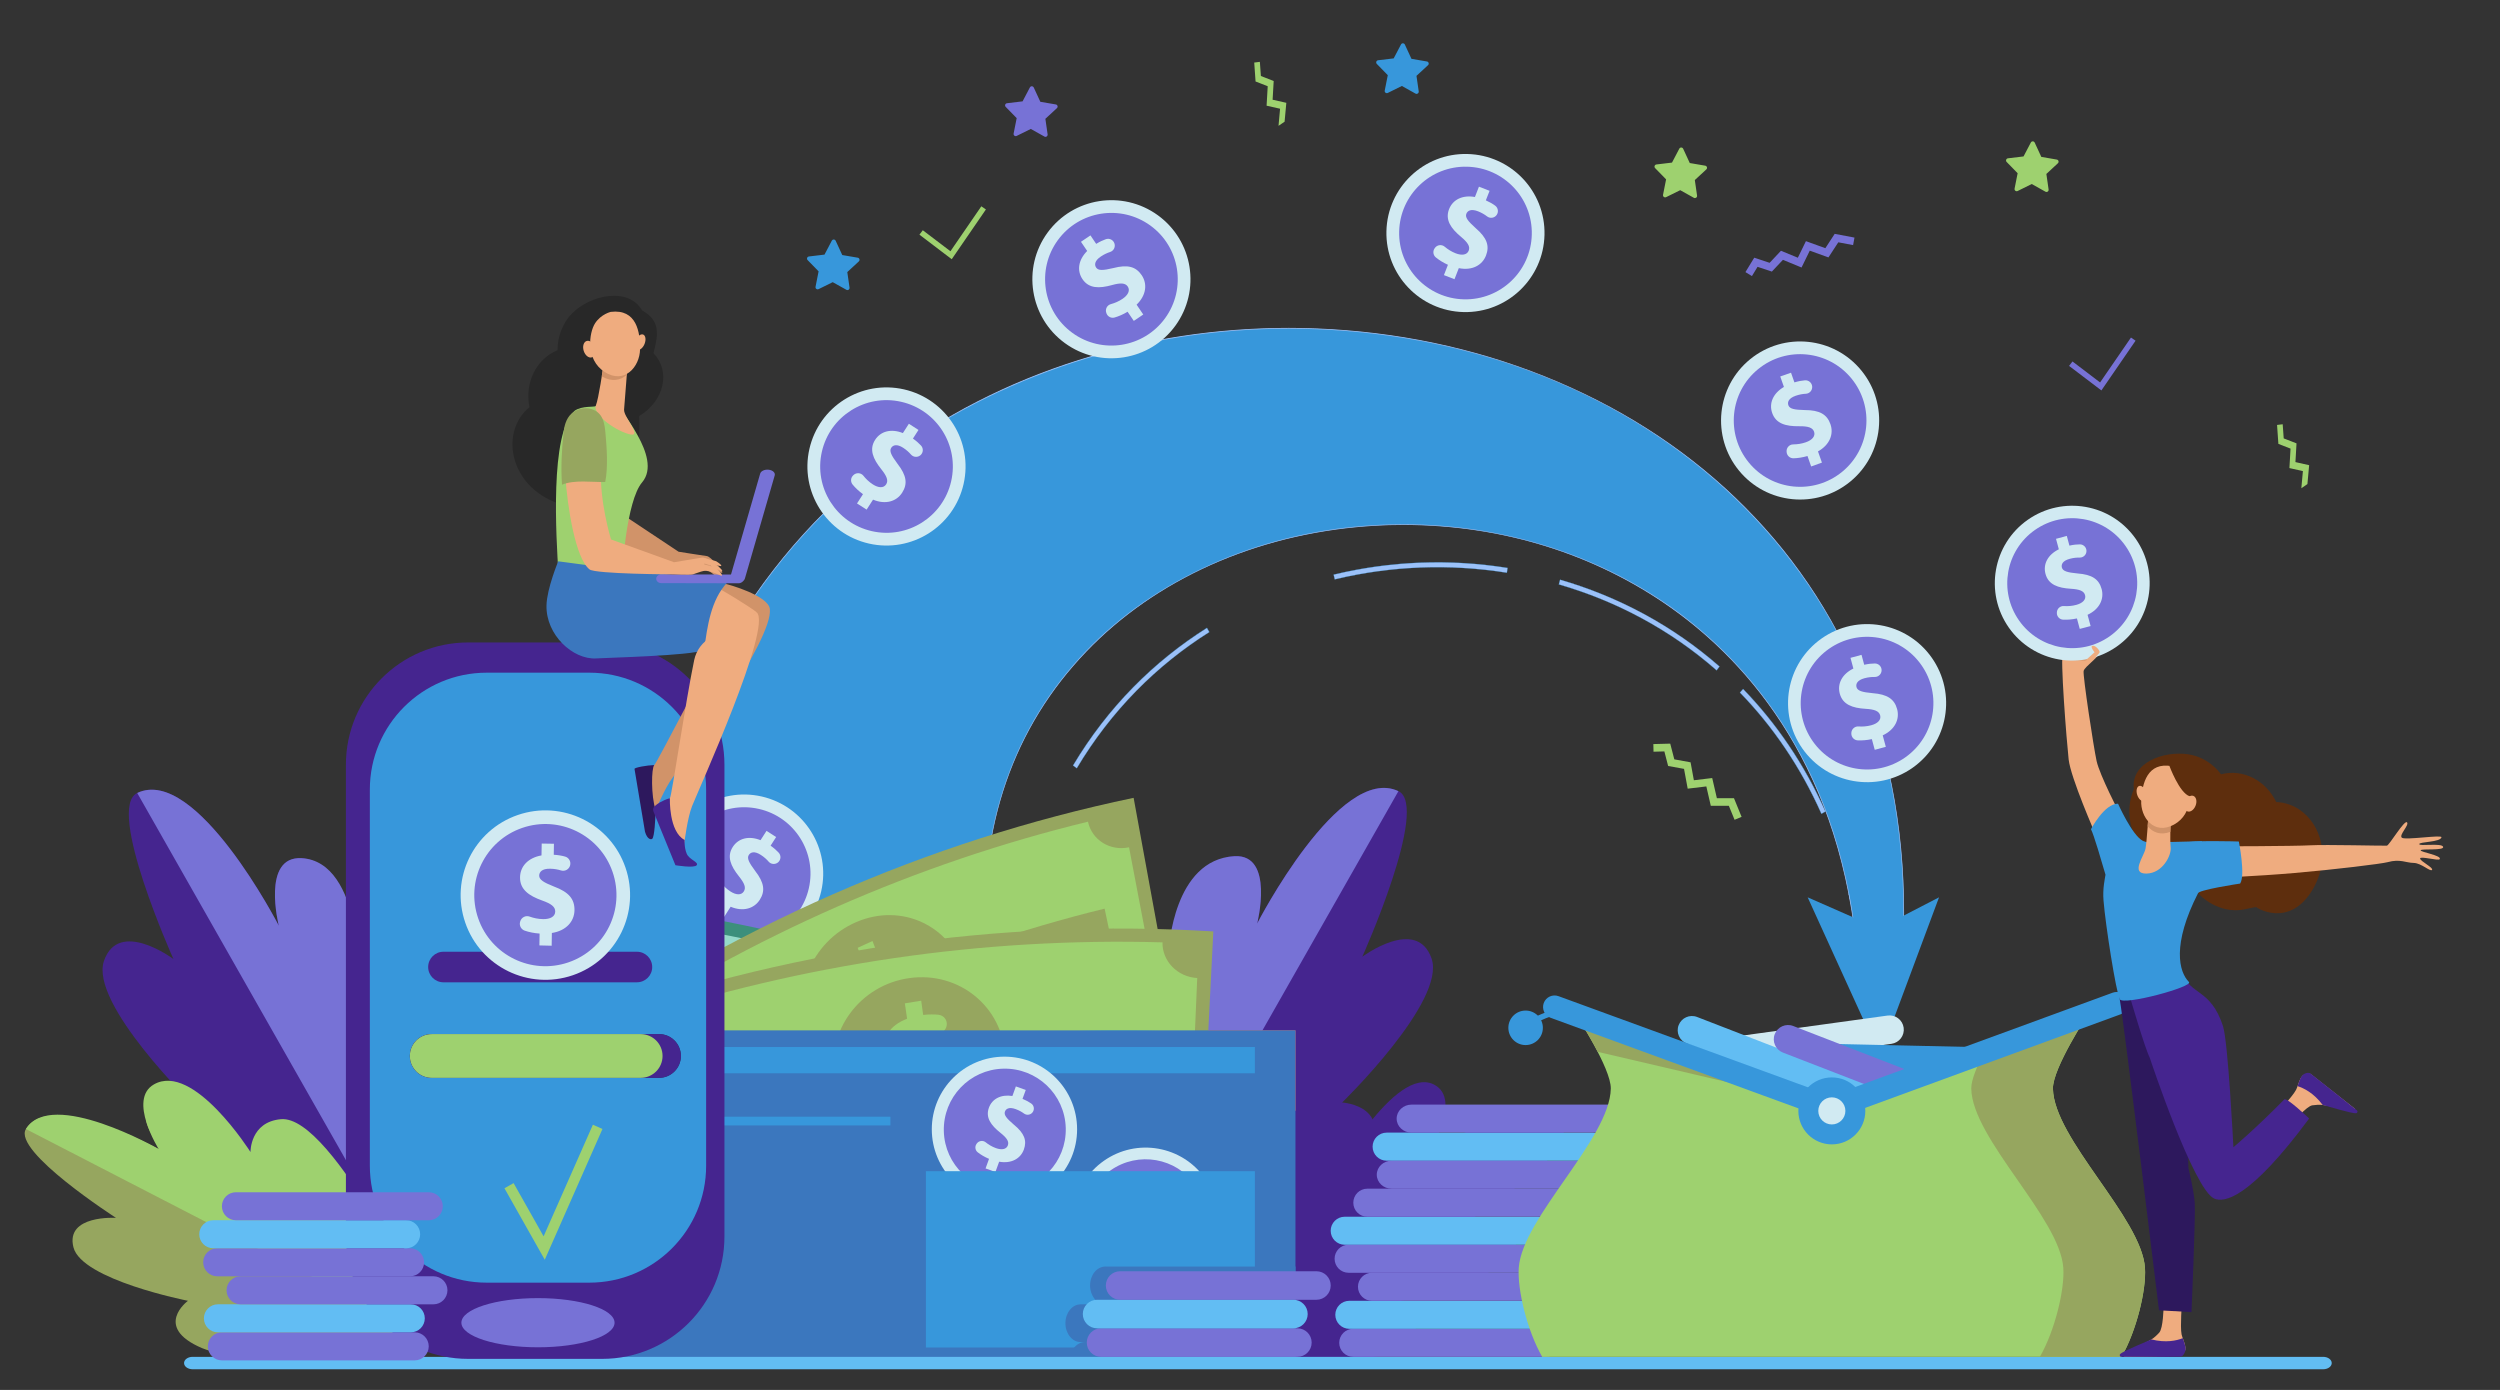 <?xml version="1.0" encoding="utf-8"?>
<!-- Generator: Adobe Illustrator 27.4.0, SVG Export Plug-In . SVG Version: 6.00 Build 0)  -->
<svg version="1.1" xmlns="http://www.w3.org/2000/svg" xmlns:xlink="http://www.w3.org/1999/xlink" x="0px" y="0px"
	 viewBox="0 0 736.05 409.22" style="enable-background:new 0 0 736.05 409.22;" xml:space="preserve">
<rect x="0" y="0" width="736.05" height="409.22" fill="#333333" stroke="none"/>
<g id="BACKGROUND">
</g>
<g id="OBJECTS">
	<g>
		<g>
			<g>
				<path style="fill:#9BC1F9;" d="M297.27,304.33c0.01-23.36,4.11-43.75,11.27-61.15c-0.4-0.21-0.8-0.43-1.2-0.64
					c-7.23,17.58-11.38,38.18-11.39,61.79C296.4,304.33,296.84,304.33,297.27,304.33z"/>
				<path style="fill:#9BC1F9;" d="M297.31,304.36l-1.38,0v-0.03c0.01-22.65,3.84-43.44,11.39-61.8l0.01-0.03l1.26,0.67l-0.01,0.03
					c-7.47,18.16-11.26,38.73-11.27,61.14V304.36z M295.99,304.29l1.25,0c0.01-22.39,3.8-42.95,11.26-61.1l-1.14-0.61
					C299.83,260.92,296.01,281.68,295.99,304.29z"/>
			</g>
			<g>
				<path style="fill:#9BC1F9;" d="M392.97,170.58c16.57-3.99,33.88-4.64,50.68-1.95c0.07-0.47,0.14-0.94,0.21-1.42
					c-16.98-2.72-34.47-2.07-51.21,1.97C392.76,169.65,392.86,170.12,392.97,170.58z"/>
				<path style="fill:#3797DB;" d="M392.94,170.62l-0.33-1.46l0.03-0.01c9.95-2.4,20.22-3.62,30.53-3.62
					c6.92,0,13.88,0.55,20.7,1.65l0.03,0.01l-0.22,1.48l-0.03-0.01c-6.74-1.08-13.63-1.63-20.47-1.63c-10.19,0-20.35,1.2-30.2,3.58
					L392.94,170.62z M392.69,169.21l0.3,1.33c9.84-2.37,19.99-3.57,30.18-3.57c6.84,0,13.72,0.55,20.45,1.62l0.2-1.35
					c-6.8-1.09-13.75-1.64-20.65-1.64C412.88,165.61,402.63,166.82,392.69,169.21z"/>
			</g>
			<g>
				<path style="fill:#9BC1F9;" d="M458.95,172.06c16.87,4.89,32.81,13.32,46.45,25.3c0.29-0.37,0.57-0.74,0.86-1.12
					c-13.79-12.1-29.89-20.63-46.94-25.57C459.2,171.14,459.07,171.6,458.95,172.06z"/>
				<path style="fill:#3797DB;" d="M505.41,197.41l-0.03-0.02c-13.36-11.73-28.98-20.24-46.44-25.29l-0.03-0.01l0.39-1.45l0.03,0.01
					c8.61,2.49,16.92,5.89,24.7,10.1c7.99,4.32,15.48,9.53,22.25,15.47l0.02,0.02L505.41,197.41z M458.99,172.04
					c8.51,2.47,16.72,5.83,24.41,9.98c7.9,4.27,15.3,9.42,22,15.29l0.82-1.06c-13.48-11.83-29.25-20.42-46.87-25.53L458.99,172.04z"
					/>
			</g>
			<g>
				<path style="fill:#9BC1F9;" d="M512.27,203.9c9.61,9.9,17.8,21.8,23.99,35.7c0.39-0.23,0.79-0.45,1.18-0.68
					c-6.26-14.04-14.53-26.06-24.24-36.07C512.89,203.2,512.58,203.55,512.27,203.9z"/>
				<path style="fill:#3797DB;" d="M536.25,239.65l-0.01-0.03c-6-13.46-14.07-25.47-23.99-35.69l-0.02-0.02l0.25-0.28l0.73-0.82
					l0.03,0.03c10.02,10.33,18.18,22.47,24.25,36.08l0.01,0.03L536.25,239.65z M512.32,203.9c9.9,10.21,17.96,22.21,23.96,35.65
					l1.12-0.64c-6.06-13.58-14.2-25.7-24.2-36.01L512.32,203.9z"/>
			</g>
			<g>
				<path style="fill:#9BC1F9;" d="M545.56,262.73c-0.42,0.14-0.84,0.29-1.26,0.43c3.08,12.5,4.76,26.22,4.77,41.17
					c0.44,0,0.88,0,1.31,0C550.38,289.23,548.68,275.36,545.56,262.73z"/>
				<path style="fill:#9BC1F9;" d="M549.04,304.36v-0.03c0-14.5-1.61-28.35-4.77-41.16l-0.01-0.03l1.33-0.45l0.01,0.04
					c3.19,12.95,4.81,26.95,4.82,41.6v0.03L549.04,304.36z M544.34,263.18c3.15,12.8,4.76,26.63,4.76,41.11l1.25,0
					c-0.01-14.63-1.63-28.6-4.81-41.52L544.34,263.18z"/>
			</g>
			<g>
				<path style="fill:#9BC1F9;" d="M317.03,226.19c10.16-17.05,23.65-30.41,39.02-40.09c-0.23-0.41-0.47-0.82-0.7-1.23
					c-15.53,9.78-29.16,23.29-39.43,40.51C316.29,225.64,316.66,225.91,317.03,226.19z"/>
				<path style="fill:#3797DB;" d="M317.04,226.23l-1.16-0.86l0.02-0.03c5.02-8.42,10.99-16.18,17.74-23.05
					c6.5-6.62,13.8-12.5,21.69-17.47l0.03-0.02l0.73,1.29l-0.03,0.02c-16.06,10.11-29.18,23.6-39.01,40.08L317.04,226.23z
					 M315.96,225.36l1.05,0.78c4.96-8.32,10.86-15.99,17.54-22.78c6.43-6.55,13.64-12.36,21.44-17.27l-0.67-1.18
					C339.13,195.12,325.88,208.73,315.96,225.36z"/>
			</g>
		</g>
		<g>
			<g>
				<g>
					<path style="fill:#45258F;" d="M320.21,394.79c0,0,68.68-33.86,80.49-51.53c11.81-17.66-5.55-18.66-5.55-18.66
						s30.65-29.81,26.34-42.36c-4.31-12.55-20.4-0.56-20.4-0.56s19.92-44.35,10.63-48.76c-17.31-8.21-41.59,38.98-41.59,38.98
						s5.22-20.5-6.7-19.84c-17.97,1-17.23,47.39-17.23,47.39s-2.03-17.78-12.86-12.01C313.9,297.82,320.21,394.79,320.21,394.79z"/>
				</g>
				<path style="fill:#7772D6;" d="M329.42,280.28c8.61-4.41,14.73-0.8,14.73-0.8s1.3-26.4,19.28-27.4
					c11.92-0.67,6.7,19.84,6.7,19.84s24.28-47.2,41.59-38.98l-91.58,161.11C319.49,382.78,302.62,294,329.42,280.28z"/>
			</g>
			<g>
				<g>
					<path style="fill:#45258F;" d="M337.64,396.14c0,0,57.39,8.2,71.93,1.98c14.54-6.22,2.9-15.12,2.9-15.12
						s31.23-6.14,33.64-15.72c2.41-9.58-12.5-8.64-12.5-8.64s30.45-19.57,26.44-26.09c-7.46-12.16-41.78,7.42-41.78,7.42
						s11.59-10.67,3.88-15.1c-11.62-6.68-30,22.55-30,22.55s1.14-7.21-7.96-8C367.86,338,337.64,396.14,337.64,396.14z"/>
				</g>
				<path style="fill:#45258F;" d="M378.67,331.13c9.1,0.8,13.49,16.31,13.49,16.31s18.72-34.65,30.33-27.97
					c7.7,4.43-1.41,18.97-1.41,18.97s31.52-18.03,38.98-5.87l-122.59,63.28C341.64,388.55,363.41,329.79,378.67,331.13z"/>
			</g>
		</g>
		<g>
			<path style="fill:#3797DB;" d="M187.49,283.58c34.42,0,68.85,0,103.27,0c-3.82-35.19,5.85-65.34,25.23-87.64
				c19.26-22.3,48.24-36.74,80.34-40.51c31.98-3.77,67.07,3.15,95.87,23.57c28.68,20.42,51.05,54.34,54.87,104.58
				c4.3,0,8.61,0,12.91,0c3.82-54.55-13.11-99.23-43.38-131.21c-30.15-31.98-73.65-51.27-120.27-55.03
				c-46.5-3.77-96.12,7.99-135.8,38.09C220.94,165.53,191.31,213.97,187.49,283.58z"/>
			<path style="fill:#9BC1F9;" d="M560.06,283.68h-13.1l-0.01-0.09c-4.35-57.21-32.21-88.41-54.82-104.51
				c-22.63-16.05-49.96-24.53-79.04-24.53c-5.59,0-11.23,0.33-16.75,0.98c-32.51,3.81-61.02,18.19-80.27,40.47
				c-20.18,23.22-28.9,53.5-25.2,87.56l0.01,0.11H187.38l0.01-0.11c4.38-79.91,42.15-124.71,73.06-148.23
				c16.95-12.85,36.15-22.72,57.07-29.33c19.86-6.27,40.7-9.46,61.94-9.46c5.61,0,11.28,0.23,16.86,0.68
				c23.41,1.89,45.74,7.59,66.34,16.94c20.94,9.5,39.1,22.33,53.99,38.12c15.49,16.37,27.1,35.61,34.5,57.18
				c7.77,22.66,10.77,47.59,8.91,74.11L560.06,283.68z M547.15,283.48h12.72c3.61-51.94-11.38-97.25-43.36-131.03
				c-29.81-31.61-72.5-51.15-120.21-55c-5.57-0.45-11.24-0.68-16.84-0.68c-43.72,0-85.95,13.76-118.89,38.75
				c-30.86,23.48-68.57,68.2-72.97,147.96h103.05c-1.85-17.18-0.53-33.53,3.93-48.58c4.32-14.57,11.49-27.7,21.33-39.03
				c9.56-11.07,21.47-20.23,35.39-27.23c13.83-6.95,28.98-11.43,45.01-13.31c5.53-0.65,11.18-0.98,16.78-0.98
				c13.95,0,27.68,2,40.82,5.94c13.9,4.17,26.8,10.44,38.35,18.62C514.88,195.03,542.77,226.25,547.15,283.48z"/>
		</g>
		<g>
			<path style="fill:#D1EAF2;" d="M241.79,262.36c-2.85,12.53-15.32,20.39-27.86,17.54c-12.53-2.85-20.39-15.32-17.54-27.86
				c2.85-12.53,15.32-20.39,27.86-17.54C236.78,237.36,244.64,249.83,241.79,262.36z"/>
			<path style="fill:#7772D6;" d="M238.14,261.53c-2.39,10.52-12.86,17.11-23.37,14.72c-10.52-2.39-17.11-12.86-14.71-23.38
				c2.39-10.52,12.86-17.11,23.37-14.71C233.94,240.55,240.53,251.01,238.14,261.53z"/>
			<g>
				<path style="fill:#D1EAF2;" d="M210.41,268.09l1.76-2.74c-1.2-0.85-2.27-1.87-3.06-2.84c-0.66-0.81-0.58-2,0.19-2.71l0.09-0.09
					c0.84-0.78,2.18-0.69,2.9,0.21c0.73,0.92,1.65,1.83,2.78,2.55c1.65,1.06,3.18,1.15,3.92-0.01c0.71-1.1,0.23-2.38-1.45-4.48
					c-2.42-3.02-3.6-5.82-1.8-8.62c1.63-2.54,4.7-3.38,8.18-2l1.76-2.74l2.83,1.82l-1.63,2.54c1.02,0.72,1.79,1.42,2.39,2.07
					c0.73,0.8,0.67,2.05-0.12,2.78l0,0c-0.82,0.76-2.12,0.7-2.85-0.15c-0.55-0.64-1.29-1.34-2.31-1.99c-1.88-1.21-3-0.79-3.52,0.02
					c-0.61,0.95,0.01,2.21,1.87,4.71c2.66,3.42,3.02,5.9,1.35,8.5c-1.65,2.57-4.88,3.59-8.57,2.04l-1.89,2.94L210.41,268.09z"/>
			</g>
		</g>
		<polygon style="fill:#3797DB;" points="553.49,310.9 570.89,264.19 553.12,273.38 532.21,264.19 		"/>
		<g>
			<path style="fill:#7772D6;" d="M470.04,349.98h-60.31c-2.42,0-4.38-1.85-4.38-4.12l0,0c0-2.28,1.96-4.13,4.38-4.13h60.31
				c2.42,0,4.38,1.85,4.38,4.13l0,0C474.42,348.13,472.46,349.98,470.04,349.98z"/>
			<path style="fill:#62BDF3;" d="M469.07,341.73h-60.82c-2.28,0-4.13-1.85-4.13-4.13l0,0c0-2.28,1.85-4.13,4.13-4.13h60.82
				c2.28,0,4.13,1.85,4.13,4.13l0,0C473.2,339.88,471.35,341.73,469.07,341.73z"/>
			<path style="fill:#7772D6;" d="M475.89,333.47h-60.31c-2.42,0-4.38-1.85-4.38-4.12l0,0c0-2.28,1.96-4.13,4.38-4.13h60.31
				c2.42,0,4.38,1.85,4.38,4.13l0,0C480.27,331.63,478.31,333.47,475.89,333.47z"/>
		</g>
		<g>
			<rect x="155.17" y="303.36" style="fill:#F47257;" width="226.24" height="23.68"/>
			<g>
				<path style="fill:#3C8F7C;" d="M321.24,387.18c-51.02-26.98-106.43-43.58-163.32-48.94c2.11-24.69,4.22-49.37,6.32-74.06
					c65.78,6.19,129.85,25.39,188.84,56.58C342.46,342.91,331.85,365.04,321.24,387.18z"/>
				<path style="fill:#96D9C9;" d="M162.93,324.7c1.44-15.4,2.87-30.79,4.31-46.19c5.98,0.61,11.33-3.25,11.99-8.78
					c54.84,6.89,108.29,22.9,158.33,47.44c-2.23,5.06,0.39,11.3,5.77,14.1c-6.52,13.87-13.03,27.75-19.55,41.62
					c-4.96-2.57-10.82-0.44-13.05,4.61c-43.95-21.55-90.88-35.61-139.04-41.66C172.35,330.32,168.43,325.27,162.93,324.7z"/>
				<g>
					<path style="fill:#50BFA5;" d="M280.65,327.24c-4.6,13.24-18.78,19.99-31.93,15.95c-13.14-4.08-21.59-17.81-18.64-31.56
						c2.95-13.73,17.54-21.95,32.33-17.38C277.21,298.82,285.25,314.03,280.65,327.24z"/>
					<path style="fill:#3C8F7C;" d="M248.61,338.53c0.37-1.48,0.74-2.96,1.1-4.43c-1.98-0.64-3.86-1.55-5.36-2.51
						c-1.25-0.8-1.71-2.42-1.03-3.72c0.03-0.05,0.05-0.1,0.08-0.16c0.75-1.42,2.58-1.88,3.97-0.97c1.41,0.93,3.07,1.76,4.91,2.28
						c2.69,0.75,4.79,0.27,5.27-1.6c0.46-1.77-0.76-3.33-4.02-5.49c-4.7-3.1-7.7-6.34-6.66-10.9c0.94-4.13,4.74-6.59,10.29-6.11
						c0.36-1.48,0.73-2.96,1.09-4.44c1.63,0.45,3.26,0.91,4.89,1.38c-0.35,1.37-0.7,2.73-1.05,4.1c1.78,0.59,3.19,1.26,4.34,1.93
						c1.41,0.83,1.9,2.56,1.13,3.86l0,0c-0.8,1.35-2.62,1.74-4.04,0.85c-1.06-0.66-2.42-1.33-4.14-1.83
						c-3.18-0.9-4.54,0.13-4.85,1.44c-0.38,1.55,1.09,2.98,4.82,5.66c5.24,3.63,6.81,6.91,5.66,11.07
						c-1.15,4.13-5.06,6.72-10.65,6.1c-0.41,1.58-0.82,3.17-1.23,4.75C251.63,339.37,250.12,338.95,248.61,338.53z"/>
					<path style="fill:#50BFA5;" d="M222.3,311.12c-13-3-26.13-5.45-39.35-7.32c0.31-2.37,0.61-4.75,0.92-7.12
						c13.41,1.91,26.72,4.38,39.9,7.43C223.27,306.44,222.79,308.78,222.3,311.12z"/>
					<path style="fill:#50BFA5;" d="M323.69,347.13c-12.1-5.92-24.41-11.31-36.91-16.15c0.79-2.25,1.58-4.49,2.37-6.74
						c12.67,4.92,25.15,10.38,37.42,16.38C325.61,342.78,324.65,344.95,323.69,347.13z"/>
				</g>
			</g>
			<g>
				<path style="fill:#96A65F;" d="M347.13,307.95c-52.64,11-102.76,33.03-147.73,64.95c-12.15-20.97-24.3-41.93-36.45-62.9
					c52-36.91,109.95-62.39,170.81-75.1C338.22,259.25,342.68,283.6,347.13,307.95z"/>
				<path style="fill:#9ED16F;" d="M195.59,358.95c-7.49-13.15-14.98-26.31-22.46-39.46c4.75-3.31,6.57-9.79,3.97-14.6
					c44.31-29.4,92.65-50.65,143.22-62.97c1.17,5.44,6.56,8.74,12.09,7.54c2.89,15.17,5.79,30.35,8.68,45.52
					c-5.09,1.11-8.24,6.53-7.07,11.96c-44.4,10.81-86.86,29.48-125.76,55.3C205.66,357.43,199.96,355.9,195.59,358.95z"/>
				<g>
					<path style="fill:#96A65F;" d="M283.9,286.1c3.96,13.45-2.76,27.83-14.72,32.98c-11.97,5.12-25.83-0.42-31.28-13.24
						c-5.45-12.79,0.76-28.61,14.22-34.37C265.57,265.69,279.95,272.67,283.9,286.1z"/>
					<path style="fill:#9ED16F;" d="M266.51,315.45c-0.55-1.41-1.1-2.82-1.65-4.23c-1.82,0.75-3.71,1.22-5.35,1.41
						c-1.37,0.16-2.61-0.84-2.82-2.3c-0.01-0.06-0.02-0.12-0.03-0.18c-0.24-1.61,0.86-3.14,2.39-3.29c1.56-0.16,3.24-0.55,4.89-1.32
						c2.4-1.11,3.68-2.83,3.01-4.62c-0.64-1.7-2.42-2.17-6.01-1.81c-5.19,0.52-9.21-0.15-10.97-4.43c-1.6-3.88-0.16-8.26,4.2-11.4
						c-0.55-1.41-1.11-2.81-1.66-4.22c1.45-0.68,2.91-1.35,4.37-2.01c0.5,1.31,1,2.62,1.5,3.93c1.64-0.66,3.05-1.03,4.28-1.22
						c1.5-0.23,2.82,0.83,2.98,2.35l0,0c0.16,1.58-0.97,3.05-2.5,3.25c-1.15,0.15-2.52,0.48-4.07,1.18
						c-2.85,1.31-3.28,2.99-2.78,4.23c0.58,1.47,2.46,1.67,6.7,1.43c5.88-0.45,8.86,1.16,10.32,5.2c1.44,4.01,0,8.56-4.47,11.62
						c0.58,1.52,1.15,3.04,1.73,4.56C269.21,314.2,267.86,314.82,266.51,315.45z"/>
					<path style="fill:#50BFA5;" d="M231.87,310.39c-11.27,5.88-22.31,12.29-33.12,19.2c-1.09-2.08-2.18-4.16-3.28-6.24
						c10.95-7.01,22.16-13.51,33.58-19.47C229.99,306.05,230.93,308.22,231.87,310.39z"/>
					<path style="fill:#96A65F;" d="M326.7,274.54c-12.22,2.99-24.3,6.54-36.21,10.63c-0.66-2.29-1.33-4.58-1.99-6.87
						c12.08-4.15,24.33-7.74,36.72-10.78C325.71,269.86,326.21,272.2,326.7,274.54z"/>
				</g>
			</g>
			<g>
				<path style="fill:#96A65F;" d="M353.47,348.47c-54.74-3.32-109.57,4.72-161.58,23.68c-7.16-23.51-14.32-47.03-21.48-70.54
					c60.14-21.93,123.53-31.22,186.82-27.38C355.98,298.97,354.73,323.72,353.47,348.47z"/>
				<path style="fill:#9ED16F;" d="M191.36,357.63c-4.36-14.72-8.72-29.43-13.08-44.15c5.48-1.95,8.79-7.73,7.34-13.07
					c50.77-16.7,103.64-24.45,156.64-22.96c-0.11,5.57,4.47,10.2,10.23,10.5c-0.67,15.45-1.33,30.9-2,46.36
					c-5.3-0.27-9.69,4.13-9.8,9.7c-46.54-1.31-92.97,5.49-137.55,20.16C201.7,358.83,196.41,355.84,191.36,357.63z"/>
				<g>
					<path style="fill:#96A65F;" d="M295.88,310.55c0.79,14.07-9.22,26.2-22.27,28.02c-13.05,1.78-25.5-7.26-27.92-21.11
						c-2.42-13.82,7.42-27.48,22.1-29.5C282.46,285.94,295.09,296.51,295.88,310.55z"/>
					<path style="fill:#9ED16F;" d="M271.8,334.34c-0.22-1.51-0.43-3.02-0.65-4.53c-1.98,0.24-3.96,0.2-5.63-0.05
						c-1.4-0.21-2.39-1.5-2.27-2.97c0.01-0.06,0.01-0.12,0.02-0.18c0.14-1.62,1.58-2.81,3.14-2.55c1.58,0.26,3.34,0.32,5.16,0.02
						c2.64-0.44,4.31-1.76,4.06-3.68c-0.24-1.81-1.89-2.74-5.54-3.35c-5.27-0.87-9.09-2.58-9.84-7.19
						c-0.68-4.17,1.77-8.04,6.82-9.92c-0.22-1.51-0.44-3.02-0.66-4.53c1.6-0.27,3.2-0.53,4.81-0.79c0.19,1.4,0.38,2.8,0.58,4.2
						c1.78-0.2,3.27-0.19,4.53-0.05c1.54,0.17,2.61,1.55,2.41,3.07l0,0c-0.21,1.57-1.67,2.69-3.24,2.48
						c-1.18-0.16-2.61-0.21-4.31,0.07c-3.13,0.51-3.94,2.02-3.75,3.35c0.23,1.58,2.05,2.27,6.3,3.16c5.93,1.12,8.51,3.47,9.02,7.77
						c0.5,4.26-2,8.28-7.14,10.06c0.22,1.62,0.44,3.25,0.65,4.87C274.77,333.85,273.29,334.09,271.8,334.34z"/>
					<path style="fill:#50BFA5;" d="M238.64,320.26c-12.54,2.71-24.98,5.98-37.3,9.8c-0.6-2.3-1.2-4.61-1.79-6.91
						c12.49-3.88,25.11-7.19,37.82-9.94C237.79,315.57,238.21,317.92,238.64,320.26z"/>
					<path style="fill:#50BFA5;" d="M341,310.72c-12.81-0.35-25.61-0.12-38.37,0.68c-0.13-2.39-0.25-4.78-0.38-7.17
						c12.94-0.81,25.92-1.04,38.91-0.69C341.11,305.93,341.06,308.32,341,310.72z"/>
				</g>
			</g>
			<rect x="155.17" y="303.36" style="fill:#3B77BE;" width="226.24" height="99.57"/>
			<rect x="163.51" y="308.26" style="fill:#3797DB;" width="205.95" height="7.73"/>
			<rect x="166.12" y="328.78" style="fill:#3797DB;" width="96.03" height="2.57"/>
			<g>
				<path style="fill:#D1EAF2;" d="M354.8,346.98c6.79,9.67,4.45,23.01-5.22,29.79c-9.67,6.79-23.01,4.45-29.79-5.22
					c-6.79-9.67-4.45-23.01,5.22-29.79C334.68,334.97,348.02,337.31,354.8,346.98z"/>
				<path style="fill:#7772D6;" d="M351.98,348.95c5.69,8.11,3.73,19.3-4.38,25c-8.11,5.69-19.3,3.73-25-4.38
					c-5.69-8.11-3.73-19.31,4.38-25C335.1,338.88,346.29,340.84,351.98,348.95z"/>
				<g>
					<path style="fill:#FFFFFF;" d="M339.37,371.89l-0.78-2.89c-1.32,0.29-2.67,0.4-3.82,0.34c-0.96-0.05-1.72-0.84-1.73-1.8l0-0.12
						c-0.01-1.06,0.87-1.91,1.93-1.84c1.08,0.07,2.26,0,3.46-0.32c1.74-0.47,2.74-1.46,2.41-2.68c-0.31-1.16-1.48-1.62-3.94-1.78
						c-3.55-0.21-6.19-1.14-6.99-4.09c-0.72-2.68,0.59-5.29,3.68-6.81L332.8,347l2.98-0.81l0.72,2.68c1.12-0.25,2.07-0.35,2.89-0.35
						c1,0,1.81,0.8,1.82,1.8l0,0c0.01,1.03-0.83,1.87-1.86,1.85c-0.77-0.02-1.7,0.05-2.78,0.34c-1.98,0.53-2.39,1.56-2.16,2.41
						c0.27,1,1.51,1.36,4.36,1.63c3.97,0.3,5.88,1.58,6.62,4.32c0.73,2.71-0.56,5.54-3.9,7.1l0.84,3.11L339.37,371.89z"/>
				</g>
			</g>
			<g>
				<circle style="fill:#D1EAF2;" cx="295.73" cy="332.49" r="21.39"/>
				
					<ellipse transform="matrix(1 -0.025 0.025 1 -8.212 7.49)" style="fill:#7772D6;" cx="295.73" cy="332.49" rx="17.95" ry="17.95"/>
				<g>
					<path style="fill:#D1EAF2;" d="M290.17,344.01l1.02-2.82c-1.25-0.52-2.41-1.21-3.32-1.92c-0.76-0.59-0.92-1.67-0.38-2.46
						l0.07-0.1c0.6-0.87,1.81-1.06,2.64-0.4c0.84,0.68,1.85,1.3,3.02,1.72c1.69,0.61,3.08,0.38,3.51-0.81
						c0.41-1.13-0.28-2.18-2.21-3.72c-2.79-2.22-4.41-4.48-3.37-7.36c0.95-2.61,3.53-3.99,6.92-3.46l1.02-2.82l2.91,1.05l-0.95,2.61
						c1.06,0.44,1.89,0.9,2.56,1.37c0.82,0.57,1.02,1.7,0.46,2.52l0,0c-0.58,0.85-1.75,1.05-2.58,0.44
						c-0.62-0.46-1.42-0.93-2.47-1.31c-1.93-0.7-2.85-0.09-3.15,0.74c-0.35,0.98,0.46,1.98,2.63,3.84c3.08,2.52,3.91,4.67,2.94,7.34
						c-0.96,2.64-3.64,4.21-7.27,3.57l-1.1,3.02L290.17,344.01z"/>
				</g>
			</g>
			<rect x="272.6" y="344.82" style="fill:#3797DB;" width="96.86" height="51.91"/>
			<path style="fill:#3B77BE;" d="M381.41,372.9h-55.98c-2.48,0-4.49,2.49-4.49,5.56v0c0,3.07,2.01,5.56,4.49,5.56h-7.26
				c-2.48,0-4.49,2.49-4.49,5.56l0,0c0,3.07,2.01,5.56,4.49,5.56h1.26c-2.48,0-4.49,2.49-4.49,5.56c0,0.79,0.14,1.55,0.38,2.23h66.1
				V372.9z"/>
			<g>
				<g>
					<path style="fill:#62BDF3;" d="M54.19,401.31L54.19,401.31c0,1.01,1.13,1.83,2.52,1.83h627.28c1.39,0,2.52-0.82,2.52-1.83l0,0
						c0-1.01-1.13-1.83-2.52-1.83H56.71C55.32,399.48,54.19,400.3,54.19,401.31z"/>
				</g>
			</g>
			<path style="fill:#7772D6;" d="M381.98,399.48h-57.81c-2.32,0-4.2-1.88-4.2-4.2l0,0c0-2.32,1.88-4.2,4.2-4.2h57.81
				c2.32,0,4.2,1.88,4.2,4.2l0,0C386.18,397.6,384.3,399.48,381.98,399.48z"/>
			<path style="fill:#62BDF3;" d="M380.81,391.08h-57.81c-2.32,0-4.2-1.88-4.2-4.2l0,0c0-2.32,1.88-4.2,4.2-4.2h57.81
				c2.32,0,4.2,1.88,4.2,4.2l0,0C385.01,389.2,383.13,391.08,380.81,391.08z"/>
			<path style="fill:#7772D6;" d="M387.59,382.68h-57.81c-2.32,0-4.2-1.88-4.2-4.2l0,0c0-2.32,1.88-4.2,4.2-4.2h57.81
				c2.32,0,4.2,1.88,4.2,4.2l0,0C391.79,380.8,389.91,382.68,387.59,382.68z"/>
		</g>
		<g>
			<g>
				<path style="fill:#45258F;" d="M132.14,395.73c0,0-68.85-33.95-80.69-51.65c-11.84-17.71,5.56-18.71,5.56-18.71
					s-30.72-29.88-26.4-42.46c4.32-12.58,20.45-0.56,20.45-0.56s-19.97-44.46-10.66-48.88c17.35-8.23,41.69,39.08,41.69,39.08
					s-5.23-20.56,6.72-19.89c18.02,1.01,17.27,47.5,17.27,47.5s2.03-17.83,12.9-12.04C138.47,298.51,132.14,395.73,132.14,395.73z"
					/>
			</g>
			<path style="fill:#7772D6;" d="M122.9,280.93c-8.48-4.71-16.93,9.05-16.93,9.05s0.86-36.32-17.16-37.32
				c-11.95-0.67-6.72,19.89-6.72,19.89s-24.34-47.32-41.69-39.08l91.81,161.51C132.86,383.69,139.7,290.25,122.9,280.93z"/>
			<g>
				<path style="fill:#96A65F;" d="M130.36,396.15c0,0-56.31,6.99-70.89,0.76c-14.58-6.23-4.13-13.93-4.13-13.93
					s-31.31-6.15-33.72-15.76c-2.42-9.6,12.53-8.66,12.53-8.66S3.62,338.94,7.63,332.4c7.48-12.19,41.88,7.44,41.88,7.44
					s-11.62-10.7-3.89-15.13c11.65-6.69,30.08,22.61,30.08,22.61s-1.14-7.22,7.98-8.02C100.06,337.85,130.36,396.15,130.36,396.15z"
					/>
			</g>
			<path style="fill:#9ED16F;" d="M82.73,329.51c-9.13,0.8-8.98,9.67-8.98,9.67s-16.8-26.6-28.45-19.9
				c-7.72,4.44,1.41,19.01,1.41,19.01s-31.6-18.07-39.07-5.88l122.89,63.43C126.35,388.54,98.02,328.17,82.73,329.51z"/>
		</g>
		<path style="fill:#7772D6;" d="M308.44,39.56l-0.66-4.58l3.4-3.14c0.39-0.36,0.19-1-0.32-1.09l-4.56-0.78l-1.94-4.2
			c-0.22-0.48-0.89-0.5-1.14-0.03l-2.15,4.1l-4.59,0.55c-0.52,0.06-0.75,0.7-0.38,1.08l3.23,3.31l-0.9,4.54
			c-0.1,0.52,0.43,0.93,0.91,0.69l4.15-2.05l4.04,2.26C307.96,40.46,308.51,40.08,308.44,39.56z"/>
		<path style="fill:#3797DB;" d="M250.12,84.68l-0.66-4.58l3.4-3.14c0.39-0.36,0.19-1-0.32-1.09l-4.56-0.78l-1.94-4.2
			c-0.22-0.48-0.89-0.5-1.14-0.03l-2.15,4.1l-4.59,0.55c-0.52,0.06-0.75,0.7-0.38,1.07l3.23,3.31l-0.9,4.54
			c-0.1,0.52,0.43,0.93,0.91,0.69l4.15-2.05l4.04,2.26C249.64,85.58,250.19,85.2,250.12,84.68z"/>
		<path style="fill:#9ED16F;" d="M499.65,57.59l-0.66-4.58l3.39-3.14c0.39-0.36,0.19-1-0.32-1.09l-4.56-0.78l-1.94-4.2
			c-0.22-0.48-0.89-0.5-1.14-0.03l-2.15,4.1l-4.59,0.55c-0.52,0.06-0.75,0.7-0.38,1.08l3.23,3.31l-0.9,4.54
			c-0.1,0.52,0.43,0.93,0.91,0.69l4.15-2.05l4.04,2.26C499.17,58.49,499.72,58.11,499.65,57.59z"/>
		<path style="fill:#9ED16F;" d="M603.15,55.79l-0.66-4.58l3.39-3.14c0.39-0.36,0.2-1-0.32-1.09L601,46.19l-1.94-4.2
			c-0.22-0.48-0.89-0.5-1.14-0.03l-2.15,4.1l-4.59,0.55c-0.52,0.06-0.75,0.7-0.38,1.08l3.23,3.31l-0.9,4.54
			c-0.1,0.52,0.43,0.93,0.91,0.69l4.15-2.05l4.04,2.26C602.67,56.7,603.23,56.31,603.15,55.79z"/>
		<path style="fill:#3797DB;" d="M417.7,26.91l-0.66-4.58l3.4-3.14c0.39-0.36,0.19-1-0.32-1.09l-4.56-0.78l-1.94-4.2
			c-0.22-0.48-0.89-0.5-1.14-0.03l-2.15,4.1l-4.59,0.55c-0.52,0.06-0.75,0.7-0.38,1.08l3.23,3.31l-0.9,4.54
			c-0.1,0.52,0.43,0.93,0.9,0.69l4.15-2.05l4.04,2.26C417.22,27.81,417.77,27.43,417.7,26.91z"/>
		<path style="fill:#50BFA5;" d="M197.08,240.47h-79.67c-3.92,0-7.1,3.18-7.1,7.1v58.34c0,3.92,3.18,7.1,7.1,7.1h79.67
			c3.92,0,7.1-3.18,7.1-7.1v-58.34C204.19,243.65,201.01,240.47,197.08,240.47z"/>
		<g>
			<path style="fill:#45258F;" d="M137.84,400.08h39.45c19.88,0,36-16.12,36-36V225.15c0-19.88-16.12-36-36-36h-39.45
				c-19.88,0-36,16.12-36,36v138.92C101.84,383.96,117.96,400.08,137.84,400.08z"/>
			<path style="fill:#3797DB;" d="M207.9,343.23V232.46c0-19.01-15.41-34.41-34.41-34.41H143.3c-19.01,0-34.41,15.41-34.41,34.41
				v110.77c0,19.01,15.41,34.41,34.41,34.41h30.19C192.49,377.64,207.9,362.24,207.9,343.23z"/>
			<ellipse style="fill:#7772D6;" cx="158.39" cy="389.43" rx="22.55" ry="7.24"/>
		</g>
		<g>
			<path style="fill:#7772D6;" d="M122.1,400.52H65.32c-2.28,0-4.13-1.85-4.13-4.13l0,0c0-2.28,1.85-4.13,4.13-4.13h56.78
				c2.28,0,4.13,1.85,4.13,4.13l0,0C126.22,398.67,124.38,400.52,122.1,400.52z"/>
			<path style="fill:#62BDF3;" d="M120.94,392.27H64.16c-2.28,0-4.13-1.85-4.13-4.13l0,0c0-2.28,1.85-4.13,4.13-4.13h56.78
				c2.28,0,4.13,1.85,4.13,4.13l0,0C125.07,390.42,123.22,392.27,120.94,392.27z"/>
			<path style="fill:#7772D6;" d="M127.61,384.02H70.83c-2.28,0-4.13-1.85-4.13-4.13l0,0c0-2.28,1.85-4.13,4.13-4.13h56.78
				c2.28,0,4.13,1.85,4.13,4.13l0,0C131.73,382.17,129.89,384.02,127.61,384.02z"/>
			<path style="fill:#7772D6;" d="M120.73,375.77H63.95c-2.28,0-4.13-1.85-4.13-4.13l0,0c0-2.28,1.85-4.12,4.13-4.12h56.78
				c2.28,0,4.13,1.85,4.13,4.12l0,0C124.86,373.92,123.01,375.77,120.73,375.77z"/>
			<path style="fill:#62BDF3;" d="M119.58,367.52H62.79c-2.28,0-4.13-1.85-4.13-4.13l0,0c0-2.28,1.85-4.13,4.13-4.13h56.78
				c2.28,0,4.13,1.85,4.13,4.13l0,0C123.7,365.67,121.85,367.52,119.58,367.52z"/>
			<path style="fill:#7772D6;" d="M126.24,359.27H69.46c-2.28,0-4.13-1.85-4.13-4.13l0,0c0-2.28,1.85-4.12,4.13-4.12h56.78
				c2.28,0,4.13,1.85,4.13,4.12l0,0C130.36,357.42,128.52,359.27,126.24,359.27z"/>
		</g>
		<g>
			<path style="fill:#7772D6;" d="M455.2,399.48h-56.78c-2.28,0-4.13-1.85-4.13-4.13l0,0c0-2.28,1.85-4.13,4.13-4.13h56.78
				c2.28,0,4.13,1.85,4.13,4.13l0,0C459.33,397.63,457.48,399.48,455.2,399.48z"/>
			<path style="fill:#62BDF3;" d="M454.05,391.23h-56.78c-2.28,0-4.13-1.85-4.13-4.13l0,0c0-2.28,1.85-4.12,4.13-4.12h56.78
				c2.28,0,4.13,1.85,4.13,4.12l0,0C458.17,389.38,456.33,391.23,454.05,391.23z"/>
			<path style="fill:#7772D6;" d="M460.71,382.98h-56.78c-2.28,0-4.12-1.85-4.12-4.13l0,0c0-2.28,1.85-4.13,4.12-4.13h56.78
				c2.28,0,4.13,1.85,4.13,4.13l0,0C464.84,381.13,462.99,382.98,460.71,382.98z"/>
			<path style="fill:#7772D6;" d="M453.83,374.73h-56.78c-2.28,0-4.12-1.85-4.12-4.13l0,0c0-2.28,1.85-4.13,4.12-4.13h56.78
				c2.28,0,4.13,1.85,4.13,4.13l0,0C457.96,372.88,456.11,374.73,453.83,374.73z"/>
			<path style="fill:#62BDF3;" d="M452.68,366.48H395.9c-2.28,0-4.12-1.85-4.12-4.12l0,0c0-2.28,1.85-4.13,4.12-4.13h56.78
				c2.28,0,4.13,1.85,4.13,4.13l0,0C456.81,364.63,454.96,366.48,452.68,366.48z"/>
			<path style="fill:#7772D6;" d="M459.34,358.23h-56.78c-2.28,0-4.12-1.85-4.12-4.13l0,0c0-2.28,1.85-4.13,4.12-4.13h56.78
				c2.28,0,4.13,1.85,4.13,4.13l0,0C463.47,356.38,461.62,358.23,459.34,358.23z"/>
		</g>
		<g>
			<path style="fill:#45258F;" d="M187.52,289.21h-56.96c-2.49,0-4.5-2.02-4.5-4.5l0,0c0-2.49,2.02-4.5,4.5-4.5h56.96
				c2.49,0,4.5,2.02,4.5,4.5l0,0C192.03,287.19,190.01,289.21,187.52,289.21z"/>
			<g>
				<path style="fill:#D1EAF2;" d="M184.15,255.42c4.48,13.03-2.45,27.22-15.47,31.7c-13.03,4.48-27.22-2.45-31.7-15.47
					c-4.48-13.03,2.45-27.22,15.47-31.7C165.48,235.47,179.67,242.4,184.15,255.42z"/>
				<path style="fill:#7772D6;" d="M180.36,256.73c3.76,10.93-2.05,22.84-12.98,26.6c-10.93,3.76-22.84-2.05-26.6-12.98
					c-3.76-10.93,2.05-22.84,12.98-26.6C164.69,239.99,176.6,245.8,180.36,256.73z"/>
				<g>
					<path style="fill:#D1EAF2;" d="M158.81,278.35l0.06-3.49c-1.58-0.1-3.12-0.42-4.39-0.86c-1.06-0.37-1.65-1.49-1.36-2.57
						l0.04-0.13c0.33-1.19,1.6-1.86,2.76-1.44c1.18,0.43,2.54,0.73,3.98,0.75c2.1,0.03,3.54-0.75,3.57-2.22
						c0.02-1.4-1.14-2.3-3.85-3.26c-3.91-1.39-6.57-3.27-6.51-6.84c0.05-3.24,2.38-5.74,6.32-6.44l0.06-3.49l3.6,0.06l-0.05,3.24
						c1.34,0.08,2.43,0.28,3.35,0.54c1.12,0.32,1.77,1.48,1.46,2.61l0,0c-0.32,1.16-1.53,1.83-2.68,1.47
						c-0.86-0.27-1.92-0.49-3.22-0.51c-2.39-0.04-3.18,0.98-3.2,2.01c-0.02,1.21,1.25,2.01,4.36,3.24c4.35,1.62,6.08,3.67,6.03,6.98
						c-0.05,3.27-2.42,6.03-6.66,6.69l-0.06,3.75L158.81,278.35z"/>
				</g>
			</g>
		</g>
		<g>
			<path style="fill:#13375B;" d="M194.03,317.34h-66.92c-3.56,0-6.44-2.88-6.44-6.44l0,0c0-3.56,2.88-6.44,6.44-6.44h66.92
				c3.56,0,6.44,2.88,6.44,6.44l0,0C200.47,314.45,197.58,317.34,194.03,317.34z"/>
		</g>
		<g>
			<path style="fill:#45258F;" d="M194.03,317.34h-66.92c-3.56,0-6.44-2.88-6.44-6.44l0,0c0-3.56,2.88-6.44,6.44-6.44h66.92
				c3.56,0,6.44,2.88,6.44,6.44l0,0C200.47,314.45,197.58,317.34,194.03,317.34z"/>
		</g>
		<path style="fill:#9ED16F;" d="M195.07,310.9c0-3.56-2.88-6.44-6.44-6.44h-61.52c-3.56,0-6.44,2.88-6.44,6.44
			c0,3.56,2.88,6.44,6.44,6.44h61.52C192.19,317.34,195.07,314.45,195.07,310.9z"/>
		<g>
			<path style="fill:#D1EAF2;" d="M340.9,63.38c10.4,7.55,12.71,22.11,5.16,32.51c-7.55,10.4-22.11,12.71-32.51,5.15
				c-10.4-7.55-12.71-22.11-5.16-32.51C315.94,58.14,330.49,55.83,340.9,63.38z"/>
			<path style="fill:#7772D6;" d="M338.7,66.41c8.73,6.34,10.66,18.55,4.33,27.28c-6.34,8.73-18.55,10.66-27.28,4.33
				c-8.73-6.34-10.66-18.55-4.33-27.28C317.75,62.01,329.97,60.08,338.7,66.41z"/>
			<g>
				<path style="fill:#D1EAF2;" d="M333.81,94.48l-1.83-2.7c-1.26,0.77-2.61,1.35-3.81,1.7c-1.01,0.29-2.06-0.25-2.41-1.24
					l-0.04-0.12c-0.39-1.09,0.22-2.28,1.34-2.58c1.13-0.31,2.33-0.8,3.44-1.56c1.62-1.1,2.31-2.47,1.54-3.61
					c-0.73-1.08-2.1-1.15-4.69-0.43c-3.73,1.03-6.77,1.02-8.64-1.74c-1.69-2.5-1.26-5.66,1.38-8.31l-1.83-2.7l2.79-1.89l1.69,2.5
					c1.06-0.65,2.01-1.09,2.85-1.38c1.03-0.36,2.15,0.19,2.51,1.21l0,0c0.38,1.06-0.19,2.22-1.26,2.56
					c-0.8,0.26-1.73,0.66-2.74,1.34c-1.85,1.25-1.91,2.45-1.37,3.25c0.63,0.94,2.03,0.86,5.07,0.14c4.19-1.09,6.61-0.45,8.34,2.1
					c1.71,2.53,1.38,5.9-1.5,8.68l1.96,2.9L333.81,94.48z"/>
			</g>
		</g>
		<g>
			<path style="fill:#D1EAF2;" d="M283.7,142.5c-2.85,12.53-15.32,20.39-27.86,17.54c-12.53-2.85-20.39-15.32-17.54-27.86
				c2.85-12.53,15.32-20.39,27.86-17.54C278.69,117.5,286.55,129.97,283.7,142.5z"/>
			<path style="fill:#7772D6;" d="M280.05,141.67c-2.39,10.52-12.86,17.11-23.37,14.71c-10.52-2.39-17.11-12.86-14.71-23.37
				c2.39-10.52,12.86-17.11,23.37-14.71C275.85,120.69,282.44,131.15,280.05,141.67z"/>
			<g>
				<path style="fill:#D1EAF2;" d="M252.32,148.23l1.76-2.74c-1.2-0.85-2.27-1.87-3.06-2.84c-0.66-0.81-0.58-2,0.19-2.71l0.09-0.09
					c0.84-0.78,2.18-0.69,2.9,0.21c0.73,0.92,1.65,1.83,2.78,2.55c1.65,1.06,3.18,1.15,3.92-0.01c0.71-1.1,0.23-2.38-1.45-4.48
					c-2.42-3.03-3.6-5.82-1.8-8.62c1.63-2.54,4.7-3.38,8.18-2l1.76-2.74l2.83,1.82l-1.63,2.54c1.02,0.72,1.79,1.42,2.39,2.07
					c0.73,0.8,0.67,2.05-0.12,2.78l0,0c-0.82,0.76-2.11,0.7-2.85-0.15c-0.55-0.64-1.29-1.33-2.3-1.99c-1.88-1.21-3-0.79-3.52,0.02
					c-0.61,0.95,0.01,2.21,1.87,4.71c2.66,3.42,3.02,5.9,1.35,8.5c-1.65,2.57-4.88,3.59-8.57,2.04l-1.89,2.94L252.32,148.23z"/>
			</g>
		</g>
		<g>
			<path style="fill:#D1EAF2;" d="M454.73,69.16c-0.31,12.85-10.97,23.02-23.82,22.72c-12.85-0.31-23.02-10.97-22.72-23.82
				c0.31-12.85,10.97-23.02,23.82-22.72C444.87,45.64,455.04,56.3,454.73,69.16z"/>
			<path style="fill:#7772D6;" d="M450.99,69.07c-0.26,10.78-9.21,19.32-19.99,19.06c-10.78-0.26-19.32-9.21-19.06-19.99
				c0.26-10.78,9.21-19.32,19.99-19.06C442.71,49.33,451.25,58.28,450.99,69.07z"/>
			<g>
				<path style="fill:#D1EAF2;" d="M425.12,81l1.18-3.04c-1.35-0.6-2.59-1.38-3.56-2.17c-0.81-0.66-0.96-1.84-0.35-2.69l0.07-0.1
					c0.67-0.94,2-1.11,2.88-0.37c0.9,0.76,1.98,1.46,3.24,1.95c1.82,0.71,3.34,0.49,3.84-0.79c0.47-1.22-0.25-2.38-2.31-4.1
					c-2.97-2.48-4.68-4.99-3.48-8.1c1.1-2.81,3.94-4.25,7.62-3.59l1.18-3.04l3.13,1.22l-1.1,2.81c1.14,0.51,2.04,1.03,2.75,1.56
					c0.87,0.64,1.06,1.87,0.43,2.75l0,0c-0.65,0.91-1.93,1.1-2.82,0.41c-0.67-0.51-1.53-1.05-2.65-1.49
					c-2.08-0.81-3.1-0.18-3.45,0.72c-0.41,1.06,0.45,2.16,2.77,4.25c3.28,2.83,4.13,5.18,3.01,8.06c-1.11,2.85-4.07,4.49-8,3.7
					l-1.27,3.26L425.12,81z"/>
			</g>
		</g>
		<g>
			<path style="fill:#D1EAF2;" d="M548.02,109.08c8.13,9.96,6.65,24.62-3.31,32.75s-24.62,6.65-32.75-3.31
				c-8.13-9.96-6.65-24.62,3.31-32.75C525.23,97.65,539.89,99.13,548.02,109.08z"/>
			<path style="fill:#7772D6;" d="M545.12,111.45c6.82,8.36,5.58,20.66-2.78,27.48c-8.35,6.82-20.66,5.58-27.48-2.78
				c-6.82-8.36-5.58-20.66,2.78-27.48C526,101.85,538.3,103.1,545.12,111.45z"/>
			<g>
				<path style="fill:#D1EAF2;" d="M533.24,137.34l-1.08-3.08c-1.41,0.42-2.87,0.64-4.12,0.67c-1.05,0.02-1.93-0.77-2.02-1.81
					l-0.01-0.13c-0.1-1.15,0.8-2.15,1.95-2.15c1.17-0.01,2.46-0.18,3.73-0.63c1.85-0.65,2.86-1.8,2.41-3.1
					c-0.43-1.23-1.74-1.65-4.42-1.62c-3.87,0.05-6.81-0.74-7.91-3.89c-1-2.85,0.23-5.79,3.45-7.68l-1.08-3.08l3.17-1.11l1,2.85
					c1.2-0.36,2.22-0.54,3.11-0.61c1.08-0.08,2.03,0.73,2.12,1.81l0,0c0.1,1.12-0.75,2.1-1.87,2.15c-0.84,0.04-1.84,0.19-2.99,0.59
					c-2.11,0.74-2.47,1.88-2.15,2.79c0.37,1.07,1.75,1.35,4.86,1.42c4.33,0.01,6.51,1.25,7.53,4.16c1.01,2.88-0.17,6.06-3.67,8.01
					l1.16,3.3L533.24,137.34z"/>
			</g>
		</g>
		<g>
			<path style="fill:#D1EAF2;" d="M568.76,193.65c7.38,10.52,4.84,25.04-5.68,32.42c-10.52,7.38-25.04,4.84-32.42-5.68
				c-7.38-10.52-4.84-25.04,5.68-32.42C546.86,180.59,561.37,183.13,568.76,193.65z"/>
			<path style="fill:#7772D6;" d="M565.69,195.8c6.2,8.83,4.06,21.01-4.77,27.21c-8.83,6.2-21.01,4.06-27.21-4.77
				c-6.2-8.83-4.06-21.01,4.77-27.21C547.31,184.84,559.5,186.97,565.69,195.8z"/>
			<g>
				<path style="fill:#D1EAF2;" d="M551.96,220.76l-0.85-3.15c-1.44,0.32-2.91,0.43-4.16,0.37c-1.04-0.05-1.87-0.91-1.88-1.96
					l0-0.13c-0.01-1.15,0.95-2.08,2.1-2.01c1.17,0.08,2.46,0,3.76-0.35c1.89-0.51,2.98-1.59,2.63-2.91
					c-0.34-1.26-1.62-1.77-4.29-1.93c-3.87-0.23-6.73-1.24-7.6-4.45c-0.79-2.92,0.65-5.76,4-7.41l-0.85-3.15l3.25-0.88l0.79,2.92
					c1.22-0.27,2.25-0.38,3.14-0.38c1.09,0,1.97,0.87,1.98,1.96l0,0c0.01,1.12-0.9,2.03-2.02,2.01c-0.84-0.02-1.85,0.06-3.02,0.37
					c-2.15,0.58-2.6,1.7-2.35,2.63c0.3,1.09,1.64,1.48,4.75,1.77c4.32,0.33,6.4,1.72,7.21,4.7c0.8,2.95-0.61,6.03-4.24,7.72
					l0.91,3.38L551.96,220.76z"/>
			</g>
		</g>
		<g>
			<g>
				<g>
					<path style="fill:#282828;" d="M163.05,147.7c12.94,5.33,17.11-6.31,16.79-6c0.25-0.26,2.19-1.11,3.44-1.73
						c5.19-2.54,5.03-11.52,4.92-17.47c7.44-4.53,9.31-13.21,4.2-18.52c1.57-5.9,1.9-9.61-3.36-12.6
						c-3.99-6.95-15.16-4.59-20.58,0.86c-2.75,2.76-4.34,6.82-4.3,10.85c-6.38,2.64-9.72,9.68-8.27,16.77
						C147.27,126.96,149.84,142.26,163.05,147.7z"/>
					<path style="fill:#D19369;" d="M210.76,167.76c-1.04-1.03-2.87-1.93-2.76-2.09c0.43-0.61,4.95,4.07,4.66,2.75
						c-0.16-0.73-3.4-4.55-4.55-4.7c-1.11-0.14-8.32-1.28-8.32-1.28l-16.66-11.07c0,0-0.83-13.1,2.71-21.92
						c-3.87-1.18-4.62-1.43-8.59-1.12c-2.27,8.95-4.71,24.03-1.76,28.42c1.24,1.85,22.89,9,22.89,9s4.69,1.76,5.56,1.82
						c0.66,0.04,2.49-0.11,3.38,0.03c2.02,0.31,4.53,3.32,4.7,2.98C212.14,170.32,211.82,168.81,210.76,167.76z"/>
					<path style="fill:#9ED16F;" d="M187.86,128.41c-1.56-2.89-3.18-5.19-3.18-5.19c-1.62-2.89-5.82-4.36-5.82-4.36
						s-1.4,0.03-3.01,0.11c-0.1,0.27-0.2,0.46-0.3,0.54c-0.61,0.46-4.07-0.13-6.31,1.39c-7.51,6.46-5.43,37.76-4.84,47.65
						l18.75,0.08c0,0,1.24-21.14,5.89-26.6C192.27,138.22,190.18,132.7,187.86,128.41z"/>
					<path style="fill:#D19369;" d="M193,238.55c0.2-0.37,2.81-6.65,4.94-9.45c3.09-4.06,29.82-40.87,28.72-49.82
						c-0.48-3.91-12.06-7.23-13.44-7.46c-7.37,0.99,0.37,7.33-5.16,12.55c3.6,1.23,5.72,2.77,4.94,3.78
						c-3.11,4.05-19.66,36.7-20.38,37.12c-3.2,1.88-4.46,1.01-4.46,1.01s0.74,18.37,2.27,17.79
						C191.95,243.47,190.73,242.72,193,238.55z"/>
					<path style="fill:#2D185D;" d="M186.81,226.38l3.09,18.5c0.7,2.39,1.86,2.37,2.16,2.05c0.62-0.66,0.9-5.6,0.97-8.41
						c-1.39-4.29-1.26-12.35-0.4-13.27C190.53,225.3,186.81,225.97,186.81,226.38z"/>
					<path style="fill:#EFAC7F;" d="M197.86,181.05c4.15-6.88,3.93-6.01,11.14-9.11c2.89,1.16,12.57,7.23,13.8,8.35l-15.39,11.16
						C207.91,190.2,202.54,184,197.86,181.05z"/>
					<path style="fill:#EFAC7F;" d="M177.55,108.27c0,0-1.26,9.01-2.14,11.2c-0.88,2.19,4.83,6.87,9.58,8.29
						c4.75,1.42-1.45-4.84-1.25-7.18c0.2-2.34,1.06-13.42,1.06-13.42L177.55,108.27z"/>
					<path style="fill:#D19369;" d="M184.56,110.34c0.14-1.83,0.24-3.18,0.24-3.18l-7.25,1.11c0,0-0.18,1.06-0.38,2.55
						C180.11,112.54,182.75,112,184.56,110.34z"/>
					<path style="fill:#EFAC7F;" d="M179.83,91.82c0,0-2.86,0.65-4.62,3.35c-1.76,2.7-2.97,10.65,2.83,14.36
						c5.81,3.71,10.32-1.54,10.4-6.66C188.51,97.75,187.42,90.91,179.83,91.82z"/>
					<path style="fill:#EFAC7F;" d="M189.77,101.26c-0.5,1.24-1.48,2-2.2,1.71c-0.72-0.29-0.9-1.53-0.4-2.76
						c0.5-1.24,1.48-2,2.2-1.71C190.09,98.79,190.26,100.03,189.77,101.26z"/>
					<path style="fill:#EFAC7F;" d="M175.11,102.28c0.42,1.33,0.04,2.64-0.86,2.93c-0.9,0.29-1.96-0.56-2.39-1.89
						c-0.42-1.33-0.04-2.64,0.86-2.93C173.62,100.1,174.69,100.95,175.11,102.28z"/>
					<path style="fill:#3B77BE;" d="M197.01,169.16c-3.21-0.29-13.82-1.37-13.82-1.37l-18.83-2.53c0,0-3.33,7.95-3.46,12.94
						c-0.23,8.72,7.8,16.08,14.67,15.65c4.09-0.25,27.23-0.76,31.74-2.43c0.93-7.11,2.01-14.81,6.8-19.92
						C206.44,170.44,201.36,169.56,197.01,169.16z"/>
					<path style="fill:#EFAC7F;" d="M197.25,234.96c0.52-0.53,4.65-28.79,7.14-40.64c0.6-2.85,2.42-5.31,4.98-6.7l13.43-7.33
						c4.65,4.26-17.06,52.04-19.04,57.05c-1.37,3.45-2.23,10.57-2.33,11.01c-1.12,4.89,0.34,5.3-1.05,6.32
						c-1.39,1.02-7.62-16.81-7.62-16.81S194.53,237.78,197.25,234.96z"/>
					<path style="fill:#7772D6;" d="M193.2,170.39L193.2,170.39c0,0.71,0.65,1.29,1.46,1.29l22.81,0.05c0.81,0,1.62-0.7,1.88-1.56
						l-0.42,0.28c0-0.71-0.65-1.29-1.46-1.29l-22.81-0.05C193.86,169.1,193.21,169.68,193.2,170.39z"/>
					<g>
						<path style="fill:#7772D6;" d="M217.24,171.27c-0.14,0-0.27-0.01-0.41-0.03c-1.18-0.15-1.95-0.9-1.73-1.68l8.71-30.12
							c0.23-0.78,1.36-1.29,2.55-1.14c1.18,0.15,1.95,0.9,1.73,1.68l-8.71,30.12C219.18,170.79,218.27,171.27,217.24,171.27z"/>
					</g>
					<path style="fill:#EFAC7F;" d="M210.53,167.18c-1.31-0.65-3.33-0.95-3.27-1.13c0.22-0.71,6.02,2.98,5.33,1.82
						c-0.38-0.65-4.7-3.93-5.83-3.71c-1.1,0.21-8.31,1.37-8.31,1.37l-18.55-6.7c0,0-3.54-11.54-2.91-21.02
						c-4.04,0.08-6.87,0.75-10.55,2.27c0.62,9.21,2.97,24.3,7.13,27.57c1.75,1.37,24.55,1.46,24.55,1.46s5,0.23,5.85,0.01
						c0.64-0.17,2.33-0.88,3.22-1.02c2.02-0.33,5.34,1.76,5.39,1.37C212.63,169.19,211.86,167.85,210.53,167.18z"/>
					<path style="fill:#96A65F;" d="M178.28,127.75c-0.26-2.92-0.61-5.85-3.59-7.11c-1.84-0.78-4.04-0.49-5.71,0.58
						c-1.99,1.27-2.77,3.6-3.02,5.86c-0.58,5.12-0.85,10.48-0.5,15.63c3.68-1.52,8.69-0.72,12.73-0.79
						C179.09,137.39,178.61,131.55,178.28,127.75z"/>
				</g>
				<path style="fill:#EFAC7F;" d="M207.77,164.43c3.17,0.81,2.99,0.75,3.12,0.83c2.24,1.41,2.06,2.02-1.38,0.55
					c-0.09-0.04-0.18-0.06-0.28-0.05l-1.63,0.02c-0.63,0.01-0.93-0.78-0.46-1.2l0,0C207.32,164.43,207.55,164.38,207.77,164.43z"/>
				<path style="fill:#45258F;" d="M201.56,247.3c0,0-0.14,2.24,0.62,4.04c0.75,1.8,3.63,2.47,2.94,3.4c-0.7,0.93-6.26,0-6.26,0
					L192.42,239c-0.26-0.58-0.11-1.27,0.37-1.69c0.77-0.68,2.19-1.64,4.43-2.31C197.22,234.99,196.87,244.87,201.56,247.3z"/>
			</g>
		</g>
		<g>
			<path style="fill:#D1EAF2;" d="M556.89,307.32l-57.27,7.9c-2.3,0.32-4.42-1.29-4.73-3.59l0,0c-0.32-2.3,1.29-4.42,3.59-4.73
				l57.27-7.9c2.3-0.32,4.42,1.29,4.73,3.59l0,0C560.79,304.88,559.19,307,556.89,307.32z"/>
			<g>
				<path style="fill:#3797DB;" d="M587.32,316.81l-57.8-1.3c-2.32-0.05-4.16-1.97-4.1-4.29l0,0c0.05-2.32,1.97-4.16,4.29-4.1
					l57.8,1.3c2.32,0.05,4.16,1.97,4.1,4.29l0,0C591.56,315.02,589.64,316.86,587.32,316.81z"/>
			</g>
			<path style="fill:#62BDF3;" d="M550.54,328.12l-53.91-20.87c-2.16-0.84-3.24-3.27-2.4-5.43l0,0c0.84-2.16,3.27-3.24,5.43-2.4
				l53.91,20.87c2.16,0.84,3.24,3.27,2.4,5.43l0,0C555.14,327.88,552.71,328.96,550.54,328.12z"/>
			<path style="fill:#7772D6;" d="M578.83,330.77l-53.91-20.87c-2.16-0.84-3.24-3.27-2.4-5.43l0,0c0.84-2.16,3.27-3.24,5.43-2.4
				l53.91,20.87c2.16,0.84,3.24,3.27,2.4,5.43l0,0C583.42,330.53,580.99,331.61,578.83,330.77z"/>
			<g>
				<path style="fill:#9ED16F;" d="M624.62,399.48c4.39-7.61,7.34-19.76,6.9-26.18c-1-14.75-26.85-38.02-27.1-52.8
					c-0.1-6,10.27-21.77,10.27-21.77l-75.56,27.01l-75.15-27.01c0,0,10.37,15.77,10.27,21.77c-0.25,14.78-26.1,38.05-27.1,52.8
					c-0.44,6.42,2.51,18.57,6.9,26.18H624.62z"/>
				<g>
					<path style="fill:#96A65F;" d="M539.13,325.74l-75.15-27.01c0,0,3.49,5.31,6.41,10.95L539.13,325.74z"/>
					<path style="fill:#96A65F;" d="M631.53,373.3c-1-14.75-26.85-38.02-27.1-52.8c-0.1-6,10.27-21.77,10.27-21.77l-30.42,10.87
						c-2.12,4.09-3.94,8.36-3.9,10.89c0.25,14.78,26.1,38.05,27.1,52.8c0.44,6.42-2.51,18.57-6.9,26.18h24.05
						C629.02,391.87,631.96,379.72,631.53,373.3z"/>
				</g>
				<g>
					<g>
						<path style="fill:#3797DB;" d="M539.13,329.85l-82.6-30.19c-1.76-0.64-2.66-2.59-2.02-4.35c0.64-1.76,2.59-2.66,4.35-2.02
							l80.27,29.34l82.9-30.37c1.76-0.64,3.7,0.26,4.35,2.02c0.64,1.76-0.26,3.7-2.02,4.35L539.13,329.85z"/>
					</g>
					<path style="fill:#3797DB;" d="M549.19,327.07c0,5.44-4.41,9.86-9.86,9.86c-5.44,0-9.86-4.41-9.86-9.86
						c0-5.44,4.41-9.86,9.86-9.86C544.78,317.21,549.19,321.63,549.19,327.07z"/>
					<path style="fill:#D1EAF2;" d="M543.32,327.07c0,2.2-1.78,3.99-3.99,3.99c-2.2,0-3.99-1.78-3.99-3.99
						c0-2.2,1.78-3.99,3.99-3.99C541.54,323.08,543.32,324.87,543.32,327.07z"/>
					<g>
						<path style="fill:#3797DB;" d="M450,302.32l-0.83-1.42c0.27-0.16,6.7-3.91,10.48-3.91v1.64
							C456.32,298.63,450.07,302.28,450,302.32z"/>
					</g>
					<g>
						<path style="fill:#3797DB;" d="M631.55,302.61c-0.06-0.06-6.42-5.66-10.41-5.66v-1.64c4.61,0,11.22,5.83,11.5,6.08
							L631.55,302.61z"/>
					</g>
					<path style="fill:#FAE0B2;" d="M636.65,302.61c0,2.81-2.27,5.08-5.08,5.08c-2.81,0-5.08-2.27-5.08-5.08
						c0-2.81,2.27-5.08,5.08-5.08C634.38,297.53,636.65,299.8,636.65,302.61z"/>
					<path style="fill:#3797DB;" d="M454.25,302.61c0,2.81-2.27,5.08-5.08,5.08c-2.81,0-5.08-2.27-5.08-5.08
						c0-2.81,2.27-5.08,5.08-5.08C451.98,297.53,454.25,299.8,454.25,302.61z"/>
				</g>
			</g>
		</g>
		<g>
			<g>
				<g>
					<path style="fill:#EFAC7F;" d="M642.41,383.55c0,0-0.56,7.03-0.11,9.31c0.25,1.22,1.61,3.74,0.98,4.89
						c-0.63,1.15-1.34,1.44-1.34,1.44l-16.23,0.26c-0.88,0.01-0.3-0.55,0.41-1.06c1.17-0.84,2.11-1.4,5.84-3.17
						c0.24-0.12,1.13-0.67,1.45-0.86c0.81-0.49,1.62-1.25,2.32-2.02c1.17-1.28,1.27-7.46,1.27-7.46L642.41,383.55z"/>
					<path style="fill:#2D185D;" d="M629.72,290.14c0,0-6.98-3.44-5.63,4.04c1.34,7.48,11.56,91.6,11.56,91.6l9.57,0.53
						c0,0,1.22-28.05,0.96-32.07c-0.27-4.03-1.86-10.26-1.86-10.26l-0.81-24.88l-9.03-30.72L629.72,290.14z"/>
					<path style="fill:#45258F;" d="M633.41,394.35c4.29,1.08,7.47,0.35,9.24-0.36c0.46,1.28,1.06,2.88,0.74,3.8
						c-0.39,1.13-0.91,1.63-1.4,1.65c-3.92,0.1-14.41-0.01-17.4,0.03c-0.42,0.01-0.65-0.47-0.38-0.79
						C624.95,397.81,633.09,394.54,633.41,394.35z"/>
					<path style="fill:#EFAC7F;" d="M624.09,239.58c0,0-5.9-11.35-6.81-15.52c-0.91-4.17-4.08-25.15-3.82-26.5
						c0.27-1.35,5.28-4.6,4.66-5.75c-0.62-1.15-5.39-1.15-6.49-1.05c-1.09,0.1-3.29,0.74-4.23,1.51
						c-0.94,0.78,1.06,25.92,1.65,31.33c0.6,5.41,7.93,22.09,7.93,22.09L624.09,239.58z"/>
					<g>
						<path style="fill:#EFAC7F;" d="M670.05,328.04c0,0,4.87-5.1,5.95-7.16c0.58-1.1,1.11-3.92,2.32-4.42s1.95-0.27,1.95-0.27
							l12.77,10.03c0.7,0.55-0.11,0.61-0.99,0.56c-1.44-0.08-2.52-0.24-6.53-1.21c-0.26-0.06-1.3-0.19-1.67-0.24
							c-0.93-0.13-2.05-0.05-3.07,0.1c-1.71,0.26-5.69,5-5.69,5L670.05,328.04z"/>
						<path style="fill:#45258F;" d="M683.84,325.32c-2.65-3.55-5.58-4.97-7.4-5.54c0.45-1.28,0.94-2.95,1.77-3.47
							c1.02-0.63,1.72-0.5,2.11-0.2c3.11,2.39,11.25,8.94,13.59,10.79c0.33,0.26,0.2,0.78-0.2,0.85
							C692.58,327.96,684.21,325.37,683.84,325.32z"/>
						<path style="fill:#5E2E0D;" d="M670.16,236.13c-3.03-6.35-9.74-9.85-16.24-8.16c-2.33-3.16-5.94-5.36-9.69-5.9
							c-7.4-1.05-16.95,2.54-15.98,10.27c-2.34,5.41-1.77,12.85,2.91,16.5c-0.86,7.1,6.26,13.41,14.7,12.56
							c3.39,4.68,9.29,7.43,14.8,6.36c1.32-0.26,3.33-0.74,3.68-0.68c-0.43-0.05,9.62,6.53,16.55-5.19
							C687.96,249.94,680.99,236.57,670.16,236.13z"/>
						<path style="fill:#45258F;" d="M626.91,292.85c0,0,15.65-6.96,15.89-6.16c1.96,6.32,8.07,4.28,11.69,15.41
							c1.52,4.66,3.07,35.66,3.07,35.66s6.17-5.12,14.99-14.07c0.68-0.69,7.31,5.62,7.31,5.62c-17.5,23.65-25.05,24.88-27.97,23.56
							c-6.1-2.76-18.96-41.42-18.94-41.42C631.41,308.43,626.91,292.85,626.91,292.85z"/>
						<path style="fill:#EFAC7F;" d="M652.85,249.18c0,0,22.62-0.03,27.46-0.31c4.38-0.25,21.76,0.19,22.44,0.11
							c0.68-0.08,5.17-7.69,5.92-6.87c0.75,0.82-2.5,3.77-1.5,4.54c1,0.77,11.79-0.95,11.65-0.15c-0.27,1.49-6.56,1.3-6.55,2.02
							c0.01,0.72,6.59-0.4,7.03,0.79c0.45,1.2-6.33,0.49-6.6,1.02c-0.27,0.53,6.28,1.51,5.61,2.62c-0.36,0.6-5.81-1.01-5.78-0.19
							c0.03,0.82,4,2.7,3.51,3.35c-0.49,0.66-3.12-2.01-5.42-2.05c-2.3-0.03-3.96-1.24-7.63-0.23c-1.82,0.5-15.68,2.19-27.4,3.19
							c-12.01,1.03-21.86,1.35-21.86,1.35L652.85,249.18z"/>
						<path style="fill:#3797DB;" d="M619.32,265.17c-0.3-3.63,0.41-6.43,0.58-7.63c-1.1-3.77-3.43-11.82-4.28-13.4
							c0,0,3.94-7.57,7.97-7.52c0,0,4.12,9.28,7.3,10.94c0.05-0.01,1.13,0.48,1.6,0.48c3.07-0.02,13.81-0.35,15.82-0.38l-1.13,15.24
							c-7.78,15.25-5.67,23.26-2.71,26.22c1.39,1.39-19.42,7.04-20.38,5.07C622.96,291.85,619.92,272.51,619.32,265.17z"/>
						<path style="fill:#3797DB;" d="M642.85,248.23c1.98-0.95,16.31-0.47,16.31-0.47s2,9.98,0.38,12.38c0,0-12.82,1.91-12.45,2.96
							L642.85,248.23z"/>
						<path style="fill:#EFAC7F;" d="M639.09,241.81c0,0-0.25,5.44,0,7.71c0.25,2.27-2.33,7.58-7.13,7.68
							c-4.81,0.09-0.71-5.1-0.28-7.33c0.42-2.23,0.93-10.96,0.93-10.96L639.09,241.81z"/>
						<path style="fill:#D19369;" d="M632.6,238.9c0,0-0.12,2.03-0.29,4.38c1.52,1.81,3.84,2.73,6.68,1.63
							c0.03-1.69,0.1-3.1,0.1-3.1L632.6,238.9z"/>
						<path style="fill:#EFAC7F;" d="M639.49,225.59c0,0,2.72,0.81,4.25,3.54c1.53,2.72,2.17,10.47-3.7,13.66
							c-5.87,3.19-9.89-2.17-9.62-7.12C630.68,230.73,632.2,224.22,639.49,225.59z"/>
						<path style="fill:#EFAC7F;" d="M629.24,234.04c0.4,1.22,1.3,2.03,2.01,1.8c0.71-0.23,0.97-1.41,0.57-2.64
							c-0.4-1.22-1.3-2.03-2.01-1.8C629.1,231.64,628.84,232.82,629.24,234.04z"/>
						<path style="fill:#5E2E0D;" d="M638.67,225.37c0,0,2.98,8.15,6.03,9.07c3.05,0.92,2.73,4.89,2.73,4.89s0.56-9.19-2.19-11.5
							C642.48,225.53,638.67,225.37,638.67,225.37z"/>
						<path style="fill:#EFAC7F;" d="M643.35,236c-0.5,1.26-0.21,2.54,0.64,2.88c0.85,0.34,1.94-0.41,2.43-1.67
							c0.5-1.26,0.21-2.55-0.64-2.88C644.94,234,643.85,234.74,643.35,236z"/>
					</g>
					<path style="fill:#D19369;" d="M606.55,194.21c0,0,6.63,0.29,7.4,0.29c0.78,0,3.04-2.34,3.04-2.34L606.55,194.21z"/>
				</g>
				<g>
					<path style="fill:#D1EAF2;" d="M628.77,158.6c7.23,10.31,4.74,24.52-5.56,31.76c-10.31,7.23-24.52,4.74-31.76-5.56
						c-7.23-10.31-4.74-24.52,5.56-31.76C607.32,145.81,621.53,148.3,628.77,158.6z"/>
					<path style="fill:#7772D6;" d="M625.77,160.71c6.07,8.65,3.98,20.58-4.67,26.65c-8.65,6.07-20.58,3.98-26.65-4.67
						c-6.07-8.65-3.98-20.58,4.67-26.65C607.77,149.97,619.7,152.06,625.77,160.71z"/>
					<g>
						<path style="fill:#D1EAF2;" d="M612.32,185.16l-0.83-3.08c-1.41,0.31-2.85,0.42-4.07,0.36c-1.02-0.05-1.83-0.89-1.84-1.92
							l0-0.12c-0.01-1.13,0.93-2.04,2.06-1.97c1.15,0.08,2.41,0,3.68-0.35c1.85-0.5,2.92-1.56,2.57-2.85
							c-0.33-1.23-1.58-1.73-4.2-1.89c-3.79-0.23-6.6-1.21-7.45-4.36c-0.77-2.86,0.63-5.64,3.92-7.26l-0.83-3.08l3.18-0.86
							l0.77,2.86c1.19-0.27,2.21-0.37,3.08-0.37c1.06,0,1.93,0.86,1.94,1.92l0,0c0.01,1.1-0.88,1.99-1.98,1.97
							c-0.82-0.02-1.81,0.06-2.96,0.37c-2.11,0.57-2.54,1.66-2.3,2.57c0.29,1.07,1.61,1.45,4.65,1.74c4.23,0.32,6.27,1.68,7.06,4.6
							c0.78,2.89-0.6,5.91-4.15,7.57l0.9,3.31L612.32,185.16z"/>
					</g>
				</g>
			</g>
			<path style="fill:#EFAC7F;" d="M613.95,194.5l2.74-2.46c0,0-1.29-1.54-0.75-1.84c0.87-0.48,2.37,1.38,2.23,1.84
				c-0.13,0.45-1.74,1.91-1.74,1.91L613.95,194.5z"/>
		</g>
		<polygon style="fill:#9ED16F;" points="491.75,218.94 492.95,223.57 497.74,224.44 498.71,229.72 504.11,229.07 505.48,235 
			510.52,235.01 512.76,240.5 510.69,241.36 509.01,237.25 503.69,237.24 502.38,231.54 496.89,232.2 495.81,226.37 491.13,225.52 
			490.02,221.23 486.83,221.32 486.78,219.07 		"/>
		<polygon style="fill:#7772D6;" points="516.48,75.87 521.01,77.38 524.35,73.83 529.32,75.88 531.7,71 537.42,73.07 540.17,68.85 
			546,69.95 545.59,72.16 541.23,71.34 538.33,75.79 532.83,73.8 530.41,78.76 524.93,76.5 521.67,79.96 517.46,78.56 515.8,81.29 
			513.89,80.11 		"/>
		<polygon style="fill:#9ED16F;" points="378.21,35.83 378.72,30.27 374.68,29.36 375,23.85 371.23,22.38 370.93,18.21 
			369.27,18.42 369.66,23.99 373.24,25.39 372.91,31.12 376.88,32.01 376.42,37.05 		"/>
		<polygon style="fill:#9ED16F;" points="679.35,142.52 679.86,136.96 675.82,136.05 676.14,130.54 672.37,129.07 672.07,124.91 
			670.41,125.11 670.8,130.69 674.38,132.08 674.05,137.81 678.02,138.7 677.56,143.75 		"/>
		<g>
			<polygon style="fill:#9ED16F;" points="160.39,370.89 148.52,349.85 151.21,348.33 160.05,364 174.56,331.14 177.38,332.39 			
				"/>
		</g>
		<g>
			<polygon style="fill:#9ED16F;" points="280.21,76.32 270.7,69.09 271.69,67.79 279.83,73.97 288.92,60.74 290.27,61.67 			"/>
		</g>
		<g>
			<polygon style="fill:#7772D6;" points="618.69,114.95 609.18,107.73 610.18,106.42 618.31,112.6 627.4,99.38 628.75,100.31 			
				"/>
		</g>
	</g>
</g>
</svg>
